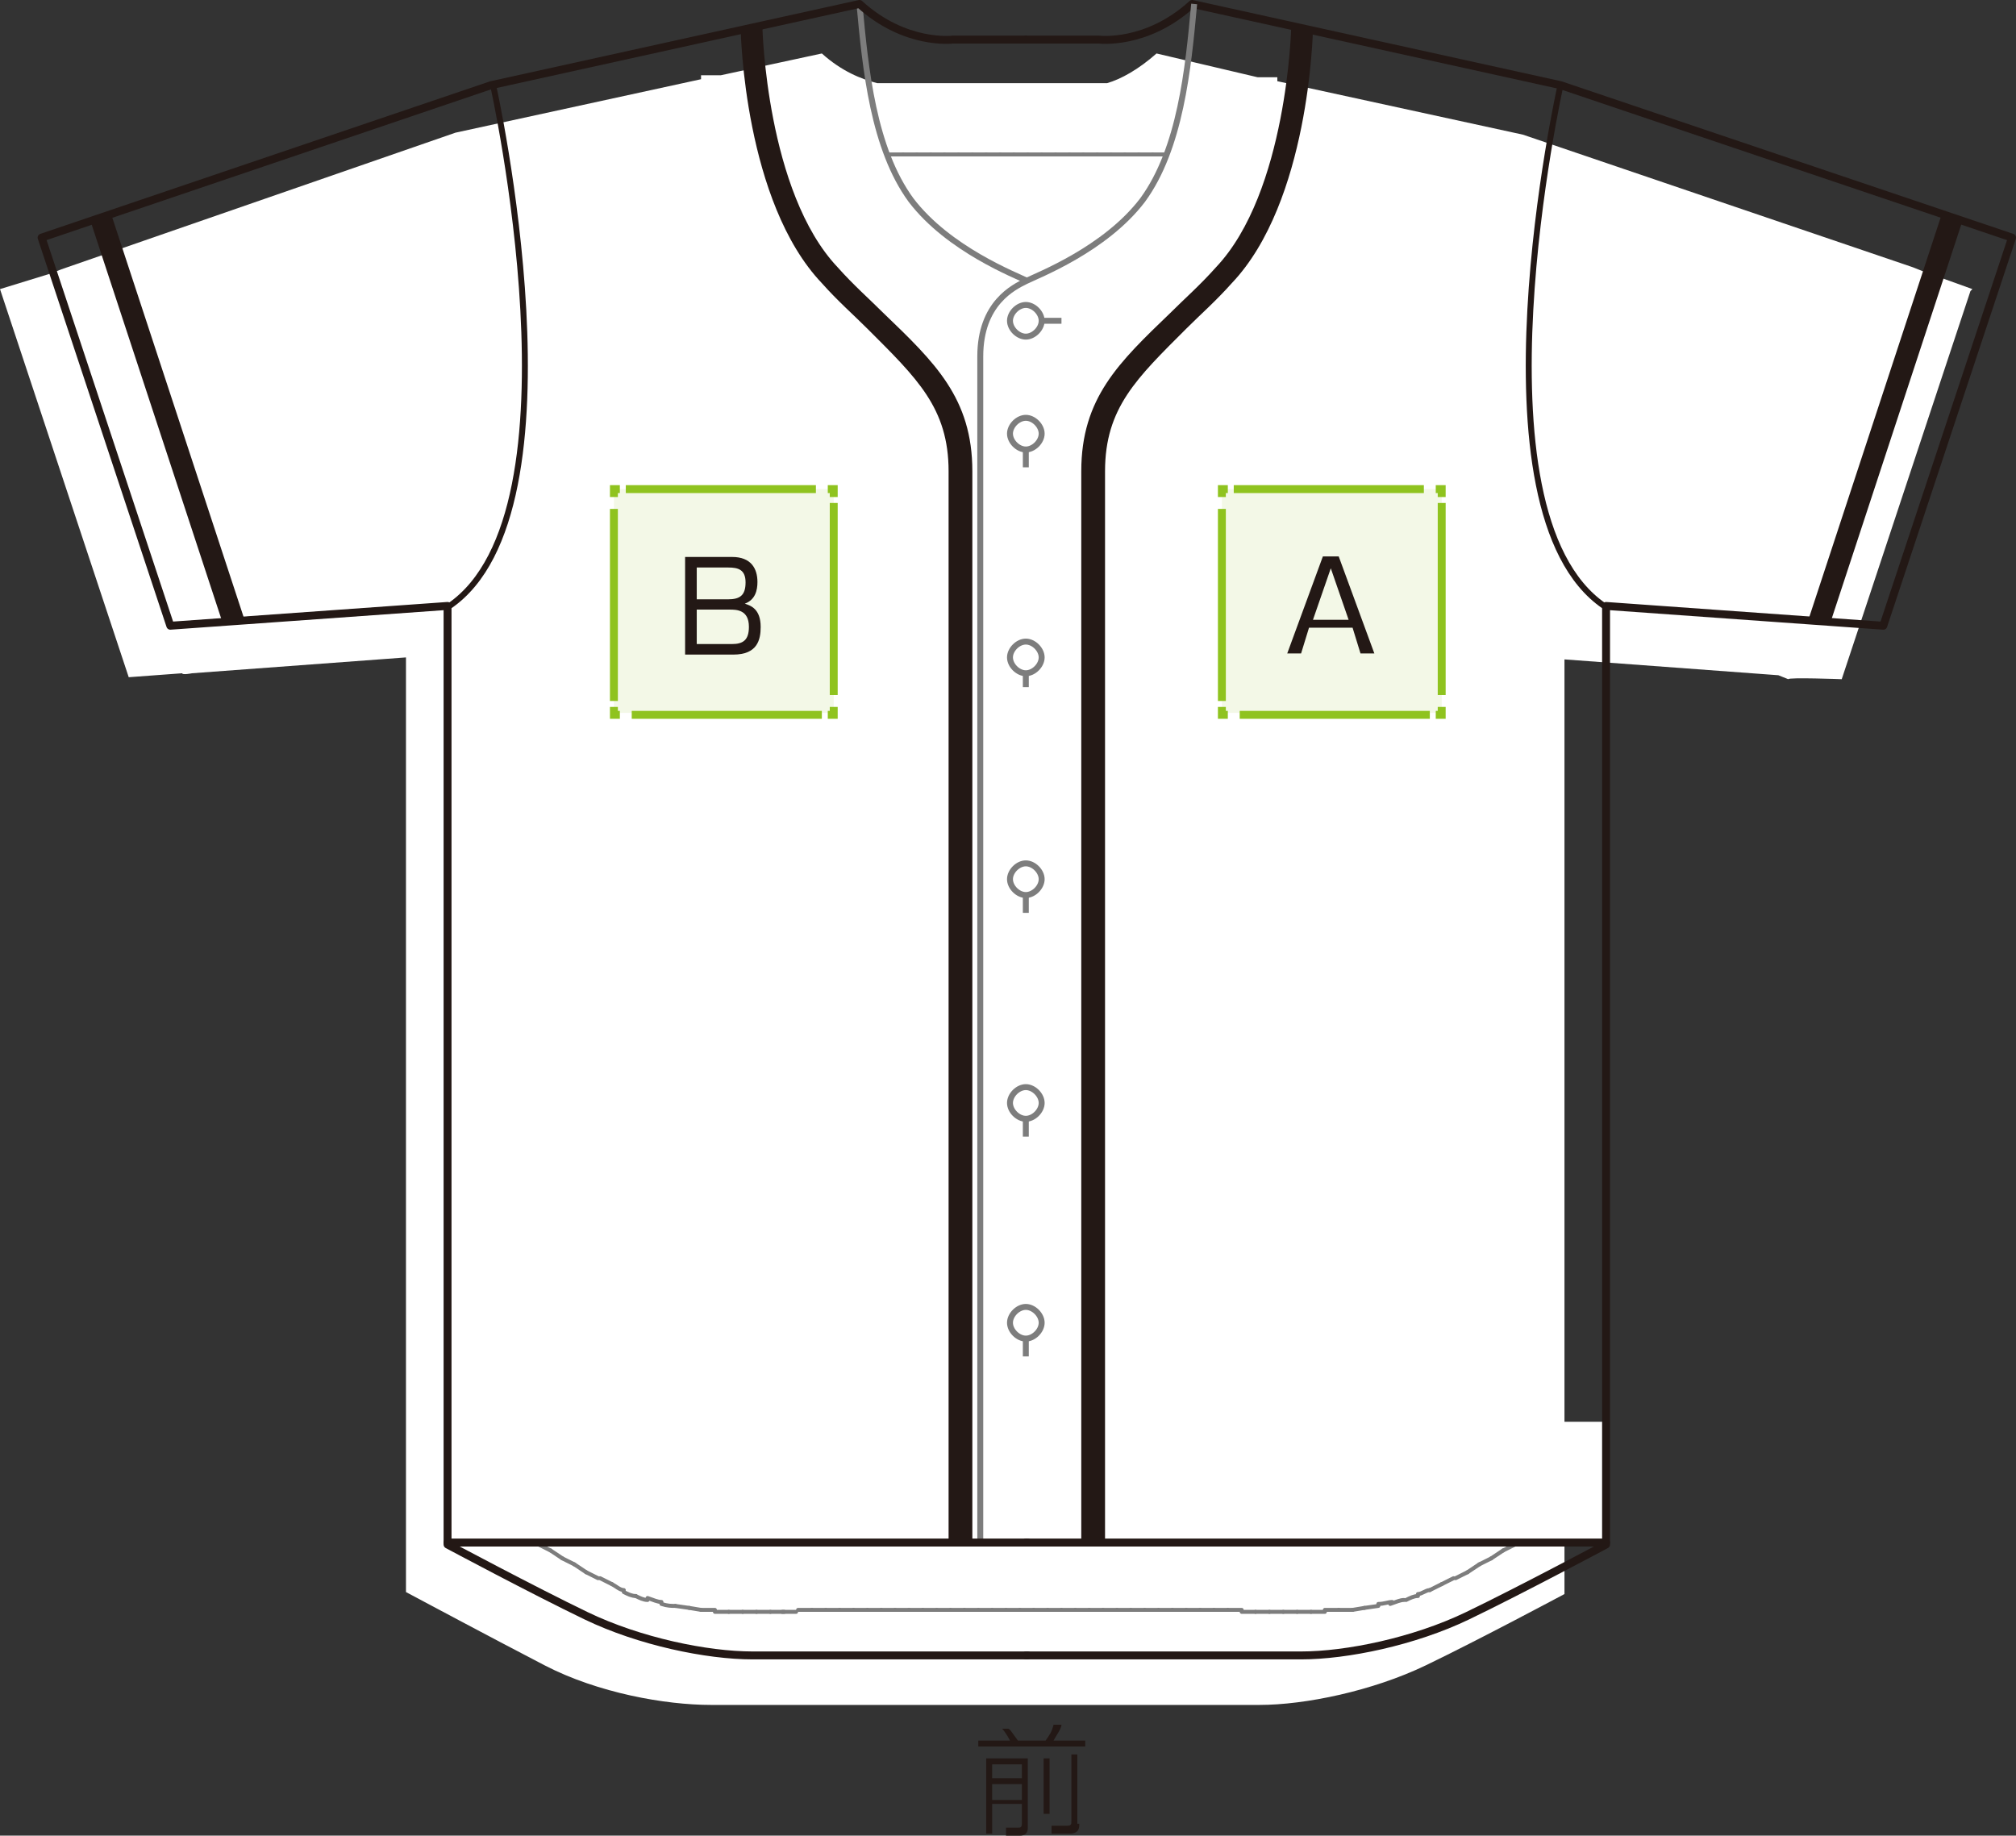 <?xml version="1.0" encoding="UTF-8"?>
<svg id="_レイヤー_2" xmlns="http://www.w3.org/2000/svg" viewBox="0 0 101.8 92.7">
  <rect x="0" y="0" width="101.8" height="92.7" fill="#333333" stroke="none"/>
  <defs>
    <style>
      .cls-1 {
        fill: #231815;
      }

      .cls-2 {
        stroke-dasharray: 0 0 0 0 0 0;
      }

      .cls-2, .cls-3, .cls-4, .cls-5, .cls-6, .cls-7, .cls-8 {
        fill: none;
      }

      .cls-2, .cls-5, .cls-6 {
        stroke-width: .4px;
      }

      .cls-2, .cls-6 {
        stroke: #8fc31f;
        stroke-miterlimit: 10;
      }

      .cls-9 {
        fill: #fff;
      }

      .cls-3, .cls-7 {
        stroke: #7d7d7d;
      }

      .cls-3, .cls-8 {
        stroke-width: .3px;
      }

      .cls-10 {
        fill: #f3f8e7;
      }

      .cls-5, .cls-7 {
        stroke-linecap: round;
        stroke-linejoin: round;
      }

      .cls-5, .cls-8 {
        stroke: #231815;
      }

      .cls-7 {
        stroke-width: .2px;
      }
    </style>
  </defs>
  <g id="_レイヤー_3">
    <g>
      <path class="cls-1" d="M51,87.9s-.2-.4-.4-.6h.3c.1,0,.2.2.5.6h1.4c.2-.3.3-.4.4-.8h.4c0,.2-.3.6-.4.8h1.6v.3h-5.4v-.3h1.7-.1ZM51.9,88.8v3.5c0,.1,0,.4-.4.4h-.7v-.4h.6c.1,0,.2,0,.2-.2v-1h-1.5v1.5h-.3v-3.8h2.1ZM51.6,89.1h-1.5v.7h1.5v-.7ZM51.6,90.1h-1.5v.8h1.5v-.8ZM53,88.8v2.8h-.3v-2.8h.3ZM54.5,92.1c0,.2,0,.5-.5.5h-.9v-.4h.8c.2,0,.2-.1.2-.2v-3.4h.3v3.5h.1Z"/>
      <g>
        <path class="cls-9" d="M99.6,14.6l-2.5-.9h0l-.5-.2-19.7-6.7h0l-12.4-2.7v-.2h-1l-5.1-1.2c-.9.8-1.8,1.3-2.5,1.5h-11.6c-.8-.2-1.8-.6-2.8-1.5l-5.1,1.1h-1v.2l-12.4,2.7h0L3.1,13.6l-.5.2h0l-2.6.8,6.5,19.6,2.7-.2h0c0,.1.5,0,.5,0l10.8-.8v41.2h0v6h0s4.3,2.3,7,3.7,6.1,2,8.4,2h27.7c2.3,0,5.7-.7,8.4-2s7-3.6,7-3.6h0v-6h0v-41.2l10.8.8.5.2h0c0-.1,2.7,0,2.7,0l6.5-19.6h0l.1-.1Z"/>
        <g>
          <rect class="cls-1" x="7.883" y="10.403" width="1.1" height="21.5" transform="translate(-6.185 3.692) rotate(-18.2)"/>
          <rect class="cls-4" x="7.883" y="10.403" width="1.1" height="21.5" transform="translate(-6.185 3.692) rotate(-18.2)"/>
          <line class="cls-4" x1="4.8" y1="10.9" x2="11.5" y2="31.4"/>
          <line class="cls-4" x1="5.4" y1="10.7" x2="12.2" y2="31.1"/>
          <rect class="cls-1" x="84.461" y="20.666" width="21.5" height="1.1" transform="translate(45.318 105.037) rotate(-71.8)"/>
          <rect class="cls-4" x="84.461" y="20.666" width="21.5" height="1.1" transform="translate(45.318 105.037) rotate(-71.8)"/>
          <line class="cls-4" x1="98.3" y1="10.7" x2="91.5" y2="31.2"/>
          <line class="cls-4" x1="99" y1="10.7" x2="92.3" y2="31.2"/>
          <path class="cls-4" d="M80.9,75.8c0,.3-.1.6-.1.9-.2-.3-.3-.5-.5-.7"/>
          <polyline class="cls-7" points="81 75.8 80.6 75.8 80.2 75.9"/>
          <path class="cls-4" d="M80.2,76v.9c-.2-.2-.4-.5-.6-.7"/>
          <path class="cls-4" d="M80.4,76.8c-.1,0-.2,0-.3.1"/>
          <path class="cls-4" d="M80.2,76.4c-.1,0-.2,0-.4.1"/>
          <path class="cls-7" d="M80.2,75.9c-.2,0-.5.2-.7.3"/>
          <path class="cls-4" d="M79.5,76.3c0,.3,0,.6.1.9-.2-.2-.4-.4-.7-.6"/>
          <path class="cls-4" d="M79.8,77.1c-.1,0-.2.1-.3.2"/>
          <path class="cls-4" d="M79.6,76.7c-.1,0-.2.1-.3.2"/>
          <path class="cls-7" d="M79.6,76.2c-.2,0-.4.2-.6.3"/>
          <polyline class="cls-4" points="78.9 76.6 79 77.5 78.3 76.9"/>
          <line class="cls-4" x1="79.2" y1="77.4" x2="78.8" y2="77.6"/>
          <line class="cls-4" x1="79" y1="77" x2="78.6" y2="77.2"/>
          <path class="cls-7" d="M78.9,76.6c-.2.1-.4.2-.6.3"/>
          <polyline class="cls-4" points="78.2 76.9 78.4 77.8 77.7 77.2"/>
          <line class="cls-4" x1="78.6" y1="77.7" x2="78.3" y2="77.9"/>
          <line class="cls-4" x1="78.4" y1="77.4" x2="78" y2="77.6"/>
          <line class="cls-7" x1="78.3" y1="76.9" x2="77.7" y2="77.3"/>
          <polyline class="cls-4" points="77.6 77.3 77.8 78.2 77.1 77.6"/>
          <line class="cls-4" x1="78" y1="78.1" x2="77.7" y2="78.3"/>
          <line class="cls-4" x1="77.8" y1="77.7" x2="77.4" y2="77.9"/>
          <line class="cls-7" x1="77.7" y1="77.3" x2="77.1" y2="77.6"/>
          <polyline class="cls-4" points="77 77.6 77.2 78.5 76.5 78"/>
          <line class="cls-4" x1="77.4" y1="78.4" x2="77.1" y2="78.6"/>
          <line class="cls-4" x1="77.2" y1="78.1" x2="76.8" y2="78.3"/>
          <line class="cls-7" x1="77.1" y1="77.6" x2="76.5" y2="78"/>
          <polyline class="cls-4" points="76.4 78 76.6 78.9 75.9 78.3"/>
          <line class="cls-4" x1="76.8" y1="78.8" x2="76.5" y2="79"/>
          <line class="cls-4" x1="76.6" y1="78.4" x2="76.2" y2="78.6"/>
          <line class="cls-7" x1="76.5" y1="78" x2="75.9" y2="78.3"/>
          <polyline class="cls-4" points="75.8 78.4 76 79.3 75.3 78.7"/>
          <line class="cls-4" x1="76.2" y1="79.2" x2="75.8" y2="79.4"/>
          <line class="cls-4" x1="76" y1="78.8" x2="75.6" y2="79"/>
          <line class="cls-7" x1="75.9" y1="78.3" x2="75.3" y2="78.7"/>
          <polyline class="cls-4" points="75.2 78.7 75.4 79.6 74.7 79"/>
          <line class="cls-4" x1="75.6" y1="79.5" x2="75.2" y2="79.7"/>
          <line class="cls-4" x1="75.4" y1="79.2" x2="75" y2="79.3"/>
          <line class="cls-7" x1="75.3" y1="78.7" x2="74.7" y2="79"/>
          <polyline class="cls-4" points="74.6 79.1 74.8 80 74.1 79.4"/>
          <line class="cls-4" x1="75" y1="79.9" x2="74.6" y2="80.1"/>
          <line class="cls-4" x1="74.7" y1="79.5" x2="74.4" y2="79.7"/>
          <line class="cls-7" x1="74.7" y1="79" x2="74.1" y2="79.4"/>
          <polyline class="cls-4" points="74 79.4 74.2 80.3 73.5 79.7"/>
          <line class="cls-4" x1="74.3" y1="80.2" x2="74" y2="80.4"/>
          <line class="cls-4" x1="74.1" y1="79.8" x2="73.8" y2="80"/>
          <path class="cls-7" d="M74.1,79.4c-.2.1-.4.2-.6.3"/>
          <polyline class="cls-4" points="73.4 79.7 73.5 80.7 72.9 80"/>
          <line class="cls-4" x1="73.7" y1="80.6" x2="73.4" y2="80.7"/>
          <line class="cls-4" x1="73.5" y1="80.2" x2="73.2" y2="80.3"/>
          <path class="cls-7" d="M73.4,79.7c-.2.1-.4.2-.6.3"/>
          <path class="cls-4" d="M72.8,80.1c0,.3,0,.6.1.9-.2-.2-.4-.4-.6-.7"/>
          <path class="cls-4" d="M73.1,80.9c-.1,0-.2.1-.4.2"/>
          <path class="cls-4" d="M72.9,80.5c-.1,0-.2.1-.4.2"/>
          <path class="cls-7" d="M72.8,80c-.2.1-.4.2-.6.3"/>
          <path class="cls-4" d="M72.2,80.3v.9c-.2-.2-.4-.5-.6-.7"/>
          <path class="cls-4" d="M72.4,81.2c-.1,0-.2,0-.4.1"/>
          <path class="cls-4" d="M72.2,80.8c-.1,0-.2,0-.4.1"/>
          <path class="cls-7" d="M72.2,80.3c-.2,0-.4.2-.6.2"/>
          <path class="cls-4" d="M71.6,80.6v.9c-.2-.2-.4-.5-.5-.8"/>
          <path class="cls-4" d="M71.7,81.4c-.1,0-.3,0-.4.1"/>
          <path class="cls-4" d="M71.6,81c-.1,0-.2,0-.4.1"/>
          <path class="cls-7" d="M71.6,80.6c-.2,0-.4.1-.6.2"/>
          <path class="cls-4" d="M70.9,80.8v.9c-.2-.3-.3-.5-.5-.8"/>
          <path class="cls-4" d="M71,81.6c-.1,0-.3,0-.4.1"/>
          <path class="cls-7" d="M70.9,80.8c-.2,0-.4.1-.7.2"/>
          <path class="cls-4" d="M70.2,80.9c0,.3,0,.6-.1.9-.2-.3-.3-.5-.5-.8"/>
          <line class="cls-4" x1="70.3" y1="81.8" x2="69.9" y2="81.9"/>
          <line class="cls-4" x1="70.2" y1="81.4" x2="69.9" y2="81.5"/>
          <path class="cls-7" d="M70.3,80.9c-.2,0-.4.1-.7.1"/>
          <path class="cls-4" d="M69.6,81.1c0,.3,0,.6-.2.9-.1-.3-.3-.5-.4-.8"/>
          <line class="cls-4" x1="69.6" y1="81.9" x2="69.2" y2="82"/>
          <line class="cls-4" x1="69.5" y1="81.5" x2="69.2" y2="81.6"/>
          <line class="cls-7" x1="69.6" y1="81.1" x2="68.9" y2="81.2"/>
          <polyline class="cls-4" points="68.9 81.2 68.7 82.1 68.3 81.2"/>
          <line class="cls-4" x1="68.9" y1="81.6" x2="68.5" y2="81.7"/>
          <line class="cls-7" x1="68.9" y1="81.2" x2="68.3" y2="81.3"/>
          <polyline class="cls-4" points="68.2 81.3 68 82.2 67.6 81.3"/>
          <line class="cls-4" x1="68.2" y1="82.1" x2="67.8" y2="82.2"/>
          <line class="cls-7" x1="68.3" y1="81.3" x2="67.6" y2="81.3"/>
          <polyline class="cls-4" points="67.5 81.3 67.3 82.2 66.9 81.4"/>
          <path class="cls-7" d="M67.6,81.3h-.7"/>
          <polyline class="cls-4" points="66.8 81.4 66.6 82.3 66.3 81.4"/>
          <line class="cls-4" x1="66.8" y1="82.2" x2="66.4" y2="82.3"/>
          <path class="cls-7" d="M66.9,81.4h-.7"/>
          <polyline class="cls-4" points="66.2 81.4 65.9 82.3 65.6 81.4"/>
          <path class="cls-7" d="M66.2,81.4h-.7"/>
          <polyline class="cls-4" points="65.5 81.4 65.2 82.3 64.9 81.4"/>
          <line class="cls-7" x1="65.5" y1="81.4" x2="64.8" y2="81.4"/>
          <polyline class="cls-4" points="64.8 81.4 64.5 82.3 64.2 81.4"/>
          <line class="cls-7" x1="64.8" y1="81.4" x2="64.1" y2="81.4"/>
          <path class="cls-4" d="M64.1,81.4l-.3.9c0-.3-.2-.6-.2-.9"/>
          <line class="cls-4" x1="63.9" y1="82.3" x2="63.5" y2="82.2"/>
          <path class="cls-7" d="M64.1,81.4h-.7"/>
          <path class="cls-4" d="M63.4,81.3c-.1.3-.2.6-.3.9l-.3-.9"/>
          <path class="cls-7" d="M63.4,81.4h-.7"/>
          <polyline class="cls-4" points="62.7 81.3 62.4 82.2 62.1 81.3"/>
          <line class="cls-7" x1="62.7" y1="81.3" x2="62" y2="81.3"/>
          <polyline class="cls-4" points="62 81.3 61.7 82.2 61.4 81.3"/>
          <line class="cls-7" x1="62" y1="81.3" x2="61.3" y2="81.3"/>
          <polyline class="cls-4" points="61.3 81.3 61 82.2 60.7 81.3"/>
          <line class="cls-7" x1="61.3" y1="81.3" x2="60.6" y2="81.3"/>
          <polyline class="cls-4" points="60.6 81.3 60.3 82.2 60 81.3"/>
          <line class="cls-7" x1="60.6" y1="81.3" x2="59.9" y2="81.3"/>
          <polyline class="cls-4" points="59.9 81.3 59.6 82.2 59.3 81.3"/>
          <line class="cls-7" x1="59.9" y1="81.3" x2="59.2" y2="81.3"/>
          <polyline class="cls-4" points="59.2 81.3 58.9 82.2 58.6 81.3"/>
          <line class="cls-7" x1="59.2" y1="81.3" x2="58.5" y2="81.3"/>
          <polyline class="cls-4" points="58.5 81.3 58.2 82.2 57.9 81.3"/>
          <line class="cls-7" x1="58.5" y1="81.3" x2="57.8" y2="81.3"/>
          <polyline class="cls-4" points="57.8 81.3 57.5 82.2 57.2 81.3"/>
          <line class="cls-7" x1="57.8" y1="81.3" x2="57.1" y2="81.3"/>
          <polyline class="cls-4" points="57.1 81.3 56.8 82.2 56.5 81.3"/>
          <line class="cls-7" x1="57.1" y1="81.3" x2="56.4" y2="81.3"/>
          <polyline class="cls-4" points="56.4 81.3 56.1 82.2 55.8 81.3"/>
          <line class="cls-7" x1="56.4" y1="81.3" x2="55.7" y2="81.3"/>
          <polyline class="cls-4" points="55.7 81.3 55.4 82.2 55.1 81.3"/>
          <line class="cls-7" x1="55.7" y1="81.3" x2="55" y2="81.3"/>
          <polyline class="cls-4" points="55 81.3 54.7 82.2 54.4 81.3"/>
          <line class="cls-7" x1="55" y1="81.3" x2="54.3" y2="81.3"/>
          <polyline class="cls-4" points="54.3 81.3 54 82.2 53.6 81.3"/>
          <line class="cls-7" x1="54.3" y1="81.3" x2="53.6" y2="81.3"/>
          <polyline class="cls-4" points="53.6 81.3 53.3 82.2 52.9 81.3"/>
          <line class="cls-7" x1="53.6" y1="81.3" x2="52.9" y2="81.3"/>
          <polyline class="cls-4" points="52.9 81.3 52.5 82.2 52.2 81.3"/>
          <line class="cls-7" x1="52.9" y1="81.3" x2="52.2" y2="81.3"/>
          <polyline class="cls-4" points="52.2 81.3 51.8 82.2 51.5 81.3"/>
          <line class="cls-7" x1="52.2" y1="81.3" x2="51.5" y2="81.3"/>
          <polyline class="cls-4" points="51.5 81.3 51.1 82.2 50.8 81.3"/>
          <line class="cls-7" x1="51.5" y1="81.3" x2="50.8" y2="81.3"/>
          <polyline class="cls-4" points="50.8 81.3 50.4 82.2 50.1 81.3"/>
          <line class="cls-7" x1="50.8" y1="81.3" x2="50.1" y2="81.3"/>
          <polyline class="cls-4" points="50 81.3 49.7 82.2 49.4 81.3"/>
          <line class="cls-7" x1="50.1" y1="81.3" x2="49.4" y2="81.3"/>
          <polyline class="cls-4" points="49.3 81.3 49 82.2 48.7 81.3"/>
          <line class="cls-7" x1="49.4" y1="81.3" x2="48.7" y2="81.3"/>
          <polyline class="cls-4" points="48.6 81.3 48.3 82.2 48 81.3"/>
          <line class="cls-7" x1="48.7" y1="81.3" x2="48" y2="81.3"/>
          <polyline class="cls-4" points="47.9 81.3 47.6 82.2 47.3 81.3"/>
          <line class="cls-7" x1="48" y1="81.3" x2="47.3" y2="81.3"/>
          <polyline class="cls-4" points="47.2 81.3 46.9 82.2 46.6 81.3"/>
          <line class="cls-7" x1="47.3" y1="81.3" x2="46.6" y2="81.3"/>
          <polyline class="cls-4" points="46.5 81.3 46.2 82.2 45.9 81.3"/>
          <line class="cls-7" x1="46.6" y1="81.3" x2="45.9" y2="81.3"/>
          <polyline class="cls-4" points="45.8 81.3 45.5 82.2 45.2 81.3"/>
          <line class="cls-7" x1="45.9" y1="81.3" x2="45.2" y2="81.3"/>
          <polyline class="cls-4" points="45.1 81.3 44.8 82.2 44.5 81.3"/>
          <line class="cls-7" x1="45.2" y1="81.3" x2="44.5" y2="81.3"/>
          <polyline class="cls-4" points="44.4 81.3 44.1 82.2 43.8 81.3"/>
          <line class="cls-7" x1="44.5" y1="81.3" x2="43.8" y2="81.3"/>
          <polyline class="cls-4" points="43.7 81.3 43.4 82.2 43.1 81.3"/>
          <line class="cls-7" x1="43.8" y1="81.3" x2="43.1" y2="81.3"/>
          <polyline class="cls-4" points="43 81.3 42.7 82.2 42.4 81.3"/>
          <line class="cls-7" x1="43.1" y1="81.3" x2="42.4" y2="81.3"/>
          <polyline class="cls-4" points="42.3 81.3 42 82.2 41.7 81.3"/>
          <line class="cls-7" x1="42.4" y1="81.3" x2="41.7" y2="81.3"/>
          <polyline class="cls-4" points="41.6 81.3 41.3 82.2 41 81.3"/>
          <line class="cls-7" x1="41.7" y1="81.3" x2="41" y2="81.3"/>
          <path class="cls-4" d="M40.9,81.3l-.3.9c-.1-.3-.2-.6-.3-.9"/>
          <path class="cls-7" d="M41,81.3h-.7"/>
          <path class="cls-4" d="M40.2,81.4c0,.3-.2.6-.2.9l-.3-.9"/>
          <line class="cls-4" x1="40.2" y1="82.2" x2="39.8" y2="82.3"/>
          <path class="cls-7" d="M40.2,81.4h-.7"/>
          <polyline class="cls-4" points="39.5 81.4 39.2 82.3 38.9 81.4"/>
          <line class="cls-7" x1="39.6" y1="81.4" x2="38.9" y2="81.4"/>
          <polyline class="cls-4" points="38.8 81.4 38.5 82.3 38.2 81.4"/>
          <line class="cls-7" x1="38.9" y1="81.4" x2="38.2" y2="81.4"/>
          <polyline class="cls-4" points="38.1 81.4 37.8 82.3 37.5 81.4"/>
          <path class="cls-7" d="M38.2,81.4h-.7"/>
          <polyline class="cls-4" points="37.4 81.4 37.1 82.3 36.9 81.4"/>
          <line class="cls-4" x1="37.3" y1="82.3" x2="36.9" y2="82.2"/>
          <path class="cls-7" d="M37.5,81.4h-.7"/>
          <polyline class="cls-4" points="36.8 81.4 36.4 82.2 36.2 81.3"/>
          <path class="cls-7" d="M36.8,81.4h-.7"/>
          <polyline class="cls-4" points="36.1 81.3 35.7 82.2 35.5 81.3"/>
          <line class="cls-4" x1="35.9" y1="82.2" x2="35.5" y2="82.1"/>
          <line class="cls-7" x1="36.1" y1="81.3" x2="35.4" y2="81.3"/>
          <polyline class="cls-4" points="35.4 81.2 35 82.1 34.8 81.2"/>
          <line class="cls-4" x1="35.2" y1="81.7" x2="34.8" y2="81.6"/>
          <line class="cls-7" x1="35.4" y1="81.3" x2="34.8" y2="81.2"/>
          <path class="cls-4" d="M34.7,81.2c-.1.3-.3.5-.4.8,0-.3-.1-.6-.2-.9"/>
          <line class="cls-4" x1="34.5" y1="82" x2="34.1" y2="81.9"/>
          <line class="cls-4" x1="34.5" y1="81.6" x2="34.2" y2="81.5"/>
          <line class="cls-7" x1="34.8" y1="81.2" x2="34.1" y2="81.1"/>
          <path class="cls-4" d="M34,81c-.2.3-.3.5-.5.8,0-.3,0-.6-.1-.9"/>
          <line class="cls-4" x1="33.8" y1="81.9" x2="33.4" y2="81.8"/>
          <line class="cls-4" x1="33.8" y1="81.5" x2="33.5" y2="81.4"/>
          <path class="cls-7" d="M34.1,81.1c-.2,0-.4,0-.7-.1"/>
          <path class="cls-4" d="M33.4,80.9c-.2.3-.3.5-.5.8v-.9"/>
          <path class="cls-4" d="M33.1,81.7c-.1,0-.3,0-.4-.1"/>
          <path class="cls-7" d="M33.4,80.9c-.2,0-.4-.1-.7-.2"/>
          <path class="cls-4" d="M32.7,80.7c-.2.3-.4.5-.5.8v-.9"/>
          <path class="cls-4" d="M32.4,81.5c-.1,0-.3,0-.4-.1"/>
          <path class="cls-4" d="M32.5,81.1c-.1,0-.2,0-.4-.1"/>
          <path class="cls-7" d="M32.7,80.8c-.2,0-.4-.1-.6-.2"/>
          <path class="cls-4" d="M32.1,80.5c-.2.2-.4.5-.6.7v-.9"/>
          <path class="cls-4" d="M31.7,81.3c-.1,0-.3,0-.4-.1"/>
          <path class="cls-4" d="M31.8,80.9c-.1,0-.2,0-.4-.1"/>
          <path class="cls-7" d="M32.1,80.6c-.2,0-.4-.1-.6-.2"/>
          <path class="cls-4" d="M31.4,80.3c-.2.2-.4.5-.6.7,0-.3,0-.6.1-.9"/>
          <path class="cls-4" d="M31,81.1c-.1,0-.3-.1-.4-.2"/>
          <path class="cls-4" d="M31.2,80.7c-.1,0-.2,0-.4-.2"/>
          <path class="cls-7" d="M31.5,80.3c-.2,0-.4-.2-.6-.3"/>
          <polyline class="cls-4" points="30.8 80 30.2 80.7 30.3 79.7"/>
          <line class="cls-4" x1="30.3" y1="80.7" x2="30" y2="80.6"/>
          <line class="cls-4" x1="30.5" y1="80.4" x2="30.2" y2="80.2"/>
          <path class="cls-7" d="M30.9,80c-.2-.1-.4-.2-.6-.3"/>
          <polyline class="cls-4" points="30.2 79.7 29.5 80.3 29.7 79.4"/>
          <line class="cls-4" x1="29.7" y1="80.4" x2="29.4" y2="80.2"/>
          <line class="cls-4" x1="29.9" y1="80" x2="29.6" y2="79.8"/>
          <path class="cls-7" d="M30.2,79.7c-.2-.1-.4-.2-.6-.3"/>
          <polyline class="cls-4" points="29.6 79.4 28.9 80 29.1 79.1"/>
          <line class="cls-4" x1="29.1" y1="80.1" x2="28.7" y2="79.9"/>
          <line class="cls-4" x1="29.3" y1="79.7" x2="29" y2="79.5"/>
          <line class="cls-7" x1="29.6" y1="79.4" x2="29" y2="79"/>
          <polyline class="cls-4" points="29 79 28.3 79.6 28.5 78.7"/>
          <line class="cls-4" x1="28.5" y1="79.7" x2="28.1" y2="79.5"/>
          <line class="cls-4" x1="28.7" y1="79.3" x2="28.3" y2="79.2"/>
          <line class="cls-7" x1="29" y1="79" x2="28.4" y2="78.7"/>
          <polyline class="cls-4" points="28.4 78.7 27.7 79.3 27.9 78.4"/>
          <line class="cls-4" x1="27.9" y1="79.4" x2="27.5" y2="79.2"/>
          <line class="cls-4" x1="28.1" y1="79" x2="27.7" y2="78.8"/>
          <line class="cls-7" x1="28.4" y1="78.7" x2="27.8" y2="78.3"/>
          <polyline class="cls-4" points="27.8 78.3 27.1 78.9 27.3 78"/>
          <line class="cls-4" x1="27.3" y1="79" x2="26.9" y2="78.8"/>
          <line class="cls-4" x1="27.5" y1="78.6" x2="27.1" y2="78.4"/>
          <line class="cls-7" x1="27.8" y1="78.3" x2="27.2" y2="78"/>
          <polyline class="cls-4" points="27.2 78 26.5 78.5 26.7 77.6"/>
          <line class="cls-4" x1="26.6" y1="78.6" x2="26.3" y2="78.4"/>
          <line class="cls-4" x1="26.9" y1="78.3" x2="26.5" y2="78.1"/>
          <line class="cls-7" x1="27.2" y1="78" x2="26.6" y2="77.6"/>
          <polyline class="cls-4" points="26.6 77.6 25.9 78.2 26.1 77.3"/>
          <line class="cls-4" x1="26.1" y1="78.3" x2="25.7" y2="78.1"/>
          <line class="cls-4" x1="26.3" y1="77.9" x2="25.9" y2="77.7"/>
          <line class="cls-7" x1="26.6" y1="77.6" x2="26" y2="77.3"/>
          <polyline class="cls-4" points="26 77.2 25.3 77.8 25.5 76.9"/>
          <line class="cls-4" x1="25.5" y1="77.9" x2="25.1" y2="77.7"/>
          <line class="cls-4" x1="25.7" y1="77.6" x2="25.3" y2="77.4"/>
          <line class="cls-7" x1="26" y1="77.3" x2="25.4" y2="76.9"/>
          <polyline class="cls-4" points="25.4 76.9 24.7 77.5 24.8 76.6"/>
          <line class="cls-4" x1="24.9" y1="77.6" x2="24.5" y2="77.4"/>
          <line class="cls-4" x1="25.1" y1="77.2" x2="24.7" y2="77"/>
          <path class="cls-7" d="M25.4,76.9c-.2-.1-.4-.2-.6-.3"/>
          <path class="cls-4" d="M24.7,76.5c-.2.2-.5.4-.7.6,0-.3,0-.6.1-.9"/>
          <path class="cls-4" d="M24.2,77.3c-.1,0-.2-.1-.3-.2"/>
          <path class="cls-4" d="M24.5,76.9c-.1,0-.2-.1-.3-.2"/>
          <path class="cls-7" d="M24.8,76.6c-.2-.1-.4-.2-.6-.3"/>
          <path class="cls-4" d="M24.1,76.2c-.2.2-.4.4-.6.7v-.9"/>
          <path class="cls-4" d="M23.6,77c-.1,0-.2,0-.3-.1"/>
          <path class="cls-4" d="M23.8,76.6c-.1,0-.2,0-.4-.1"/>
          <path class="cls-7" d="M24.1,76.2c-.2-.1-.5-.2-.7-.3"/>
          <path class="cls-4" d="M23.4,75.9c-.2.2-.4.5-.5.7,0-.3,0-.6-.1-.9"/>
          <polyline class="cls-7" points="23.5 75.9 23.1 75.8 22.7 75.8"/>
          <rect class="cls-9" x="22.6" y="71.8" width="6" height="6"/>
          <rect class="cls-9" x="75" y="71.8" width="6" height="6"/>
          <path class="cls-1" d="M54.7,77.9h1.1V23.8c0-3.2,1.6-4.7,4.1-7.2.7-.7,1.5-1.4,2.3-2.3,3.9-4.1,4.1-12.6,4.1-12.9h-1.1s-.2,8.3-3.8,12.1c-.8.9-1.6,1.6-2.3,2.3-2.6,2.5-4.5,4.3-4.5,8v54l.1.1Z"/>
          <path class="cls-4" d="M66.2,1.3c0,.4-.2,8.7-4.1,12.8-.8.9-1.6,1.6-2.3,2.3-2.6,2.5-4.2,4.1-4.2,7.4v54"/>
          <path class="cls-4" d="M55.8,77.9V23.8c0-3.2,1.6-4.7,4.1-7.2.7-.7,1.5-1.4,2.3-2.3,3.9-4.1,4.1-12.6,4.1-12.9"/>
          <path class="cls-4" d="M54.9,77.9V23.8c0-3.6,1.8-5.4,4.4-7.9.7-.7,1.5-1.4,2.3-2.3,3.7-3.9,3.9-12.2,3.9-12.3"/>
          <path class="cls-4" d="M65.3,1.3s-.2,8.4-3.8,12.2c-.8.9-1.6,1.6-2.3,2.3-2.6,2.5-4.5,4.3-4.5,8v54"/>
          <path class="cls-1" d="M49,77.9h-1.1V23.8c0-3.2-1.6-4.7-4.1-7.2-.7-.7-1.5-1.4-2.3-2.3-3.9-4.1-4.1-12.6-4.1-12.9h1.1s.2,8.3,3.8,12.1c.8.9,1.6,1.6,2.3,2.3,2.6,2.5,4.5,4.3,4.5,8v54h0l-.1.1Z"/>
          <path class="cls-4" d="M37.5,1.3c0,.4.2,8.7,4.1,12.8.8.9,1.6,1.6,2.3,2.3,2.6,2.5,4.2,4.1,4.2,7.4v54"/>
          <path class="cls-4" d="M47.9,77.9V23.8c0-3.2-1.6-4.7-4.1-7.2-.7-.7-1.5-1.4-2.3-2.3-3.9-4.1-4.1-12.6-4.1-12.9"/>
          <path class="cls-4" d="M48.8,77.9V23.8c0-3.6-1.8-5.4-4.4-7.9-.7-.7-1.5-1.4-2.3-2.3-3.7-3.9-3.9-12.2-3.9-12.3"/>
          <path class="cls-4" d="M38.4,1.3s.2,8.4,3.8,12.2c.8.9,1.6,1.6,2.3,2.3,2.6,2.5,4.5,4.3,4.5,8v54"/>
          <path class="cls-5" d="M51.8,2h3.7s2.4.3,4.7-1.8l18.6,4.1,22.8,7.7-6.5,19.6-14-1v47.4s-4.3,2.3-7,3.6c-2.7,1.3-6.1,2-8.4,2h-13.9"/>
          <line class="cls-5" x1="51.8" y1="77.9" x2="81.1" y2="77.9"/>
          <path class="cls-8" d="M78.8,4.3s-4.8,21.5,2.2,26.3"/>
          <path class="cls-4" d="M61.3.6c-.3,3.6-.7,7.6-2.7,10.2-1.7,2.2-4.5,3.5-5.6,4-.2,0-.4.2-.5.2h-.1c-.7.4-1.9,1-1.9,3.3v59.5"/>
          <path class="cls-4" d="M42.4.6c.3,3.6.7,7.6,2.7,10.2,1.7,2.2,4.5,3.5,5.6,4"/>
          <path class="cls-3" d="M60.3.2c-.3,3.3-.7,7.3-2.6,9.9-1.9,2.5-5.3,3.8-5.9,4.1-.6.3-2.3,1.1-2.3,3.8v59.9"/>
          <path class="cls-3" d="M52.6,16.2c0,.4-.4.8-.8.8s-.8-.4-.8-.8.4-.8.8-.8.8.4.8.8Z"/>
          <path class="cls-3" d="M52.6,21.9c0,.4-.4.8-.8.8s-.8-.4-.8-.8.4-.8.8-.8.8.4.8.8Z"/>
          <path class="cls-3" d="M52.6,33.2c0,.4-.4.8-.8.8s-.8-.4-.8-.8.4-.8.8-.8.8.4.8.8Z"/>
          <path class="cls-3" d="M52.6,44.4c0,.4-.4.8-.8.8s-.8-.4-.8-.8.4-.8.8-.8.8.4.8.8Z"/>
          <path class="cls-3" d="M52.6,55.7c0,.4-.4.8-.8.8s-.8-.4-.8-.8.4-.8.8-.8.8.4.8.8Z"/>
          <path class="cls-3" d="M52.6,66.8c0,.4-.4.8-.8.8s-.8-.4-.8-.8.4-.8.8-.8.8.4.8.8Z"/>
          <line class="cls-3" x1="51.8" y1="67.6" x2="51.8" y2="68.5"/>
          <line class="cls-3" x1="51.8" y1="56.5" x2="51.8" y2="57.4"/>
          <line class="cls-3" x1="51.8" y1="45.2" x2="51.8" y2="46.1"/>
          <line class="cls-3" x1="51.8" y1="34" x2="51.8" y2="34.7"/>
          <line class="cls-3" x1="51.8" y1="22.7" x2="51.8" y2="23.6"/>
          <line class="cls-3" x1="52.6" y1="16.2" x2="53.6" y2="16.2"/>
          <line class="cls-5" x1="51.9" y1="77.9" x2="22.6" y2="77.9"/>
          <path class="cls-8" d="M24.9,4.3s4.8,21.5-2.2,26.3"/>
          <path class="cls-3" d="M43.4.2c.3,3.3.7,7.3,2.6,9.9,1.9,2.5,5.3,3.8,5.9,4.1"/>
          <path class="cls-4" d="M43.5,1.3s.1.1.2.2"/>
          <path class="cls-4" d="M44,1.8c1.2.9,3.2,1.1,7.9,1.1s6.6.2,8-1.2"/>
          <path class="cls-4" d="M60.1,1.5s.1-.1.2-.2"/>
          <path class="cls-5" d="M51.8,2h-3.7s-2.4.3-4.7-1.8l-18.6,4.1L2.1,12l6.5,19.6,14-1v47.4s4.3,2.3,7,3.6c2.7,1.3,6.1,2,8.4,2h13.9"/>
          <g>
            <polyline class="cls-4" points="44.9 7.8 45.2 6.9 45.5 7.8"/>
            <line class="cls-7" x1="44.9" y1="7.8" x2="45.6" y2="7.8"/>
            <polyline class="cls-4" points="45.6 7.8 45.9 6.9 46.2 7.8"/>
            <line class="cls-7" x1="45.6" y1="7.8" x2="46.3" y2="7.8"/>
            <polyline class="cls-4" points="46.3 7.8 46.6 6.9 46.9 7.8"/>
            <line class="cls-7" x1="46.3" y1="7.8" x2="47" y2="7.8"/>
            <polyline class="cls-4" points="47 7.8 47.3 6.9 47.6 7.8"/>
            <line class="cls-7" x1="47" y1="7.8" x2="47.7" y2="7.8"/>
            <polyline class="cls-4" points="47.7 7.8 48 6.9 48.3 7.8"/>
            <line class="cls-7" x1="47.7" y1="7.8" x2="48.4" y2="7.8"/>
            <polyline class="cls-4" points="48.4 7.8 48.7 6.9 49 7.8"/>
            <line class="cls-7" x1="48.4" y1="7.8" x2="49.1" y2="7.8"/>
            <polyline class="cls-4" points="49.1 7.8 49.4 6.9 49.7 7.8"/>
            <line class="cls-7" x1="49.1" y1="7.8" x2="49.8" y2="7.8"/>
            <polyline class="cls-4" points="49.8 7.8 50.1 6.9 50.4 7.8"/>
            <line class="cls-7" x1="49.8" y1="7.8" x2="50.5" y2="7.8"/>
            <polyline class="cls-4" points="50.5 7.8 50.8 6.9 51.1 7.8"/>
            <line class="cls-7" x1="50.5" y1="7.8" x2="51.2" y2="7.8"/>
            <polyline class="cls-4" points="51.2 7.8 51.5 6.9 51.8 7.8"/>
            <line class="cls-7" x1="51.2" y1="7.8" x2="51.9" y2="7.8"/>
            <polyline class="cls-4" points="51.9 7.8 52.2 6.9 52.5 7.8"/>
            <line class="cls-7" x1="51.9" y1="7.8" x2="52.6" y2="7.8"/>
            <polyline class="cls-4" points="52.6 7.8 52.9 6.9 53.2 7.8"/>
            <line class="cls-7" x1="52.6" y1="7.8" x2="53.3" y2="7.8"/>
            <polyline class="cls-4" points="53.3 7.8 53.6 6.9 53.9 7.8"/>
            <line class="cls-7" x1="53.3" y1="7.8" x2="54" y2="7.8"/>
            <polyline class="cls-4" points="54 7.8 54.3 6.9 54.6 7.8"/>
            <line class="cls-7" x1="54" y1="7.8" x2="54.7" y2="7.8"/>
            <polyline class="cls-4" points="54.7 7.8 55 6.9 55.3 7.8"/>
            <line class="cls-7" x1="54.7" y1="7.8" x2="55.4" y2="7.8"/>
            <polyline class="cls-4" points="55.4 7.8 55.7 6.9 56 7.8"/>
            <line class="cls-7" x1="55.4" y1="7.8" x2="56.1" y2="7.8"/>
            <polyline class="cls-4" points="56.1 7.8 56.4 6.9 56.7 7.8"/>
            <line class="cls-7" x1="56.1" y1="7.8" x2="56.8" y2="7.8"/>
            <polyline class="cls-4" points="56.8 7.8 57.1 6.9 57.4 7.8"/>
            <line class="cls-7" x1="56.8" y1="7.8" x2="57.5" y2="7.8"/>
            <polyline class="cls-4" points="57.5 7.8 57.8 6.9 58.1 7.8"/>
            <line class="cls-7" x1="57.5" y1="7.8" x2="58.2" y2="7.8"/>
            <polyline class="cls-4" points="58.2 7.8 58.5 6.9 58.8 7.8"/>
            <line class="cls-7" x1="58.2" y1="7.8" x2="58.9" y2="7.8"/>
          </g>
        </g>
      </g>
      <g>
        <rect class="cls-10" x="61.7" y="24.7" width="11.1" height="11.3"/>
        <g>
          <polyline class="cls-6" points="61.7 35.7 61.7 36.1 62 36.1"/>
          <line class="cls-2" x1="62.6" y1="36.1" x2="72.2" y2="36.1"/>
          <polyline class="cls-6" points="72.5 36.1 72.8 36.1 72.8 35.7"/>
          <line class="cls-2" x1="72.8" y1="35.1" x2="72.8" y2="25.4"/>
          <polyline class="cls-6" points="72.8 25.1 72.8 24.7 72.5 24.7"/>
          <line class="cls-2" x1="71.9" y1="24.7" x2="62.3" y2="24.7"/>
          <polyline class="cls-6" points="62 24.7 61.7 24.7 61.7 25.1"/>
          <line class="cls-2" x1="61.7" y1="25.7" x2="61.7" y2="35.4"/>
        </g>
      </g>
      <g>
        <rect class="cls-10" x="31" y="24.7" width="11.1" height="11.3"/>
        <g>
          <polyline class="cls-6" points="31 35.7 31 36.1 31.3 36.1"/>
          <line class="cls-2" x1="31.9" y1="36.1" x2="41.5" y2="36.1"/>
          <polyline class="cls-6" points="41.8 36.1 42.1 36.1 42.1 35.7"/>
          <line class="cls-2" x1="42.1" y1="35.1" x2="42.1" y2="25.4"/>
          <polyline class="cls-6" points="42.1 25.1 42.1 24.7 41.8 24.7"/>
          <line class="cls-2" x1="41.2" y1="24.7" x2="31.6" y2="24.7"/>
          <polyline class="cls-6" points="31.3 24.7 31 24.7 31 25.1"/>
          <line class="cls-2" x1="31" y1="25.7" x2="31" y2="35.4"/>
        </g>
      </g>
      <path class="cls-1" d="M69.4,33h-.7l-.4-1.3h-2.2l-.4,1.3h-.7l1.8-4.9h.8l1.8,4.9h-0ZM67.2,28.7l-.9,2.6h1.8l-.9-2.6Z"/>
      <path class="cls-1" d="M36.972,28.127c.951,0,1.276.582,1.276,1.264,0,.407-.1.895-.638,1.095.288.094.801.256.801,1.176,0,.65-.169,1.395-1.376,1.395h-2.44v-4.93h2.377ZM35.183,28.659v1.608h1.57c.613,0,.895-.2.895-.857,0-.65-.382-.75-.87-.75h-1.595ZM35.183,30.786v1.739h1.771c.557,0,.863-.188.863-.87,0-.863-.626-.87-.976-.87h-1.658Z"/>
    </g>
  </g>
</svg>